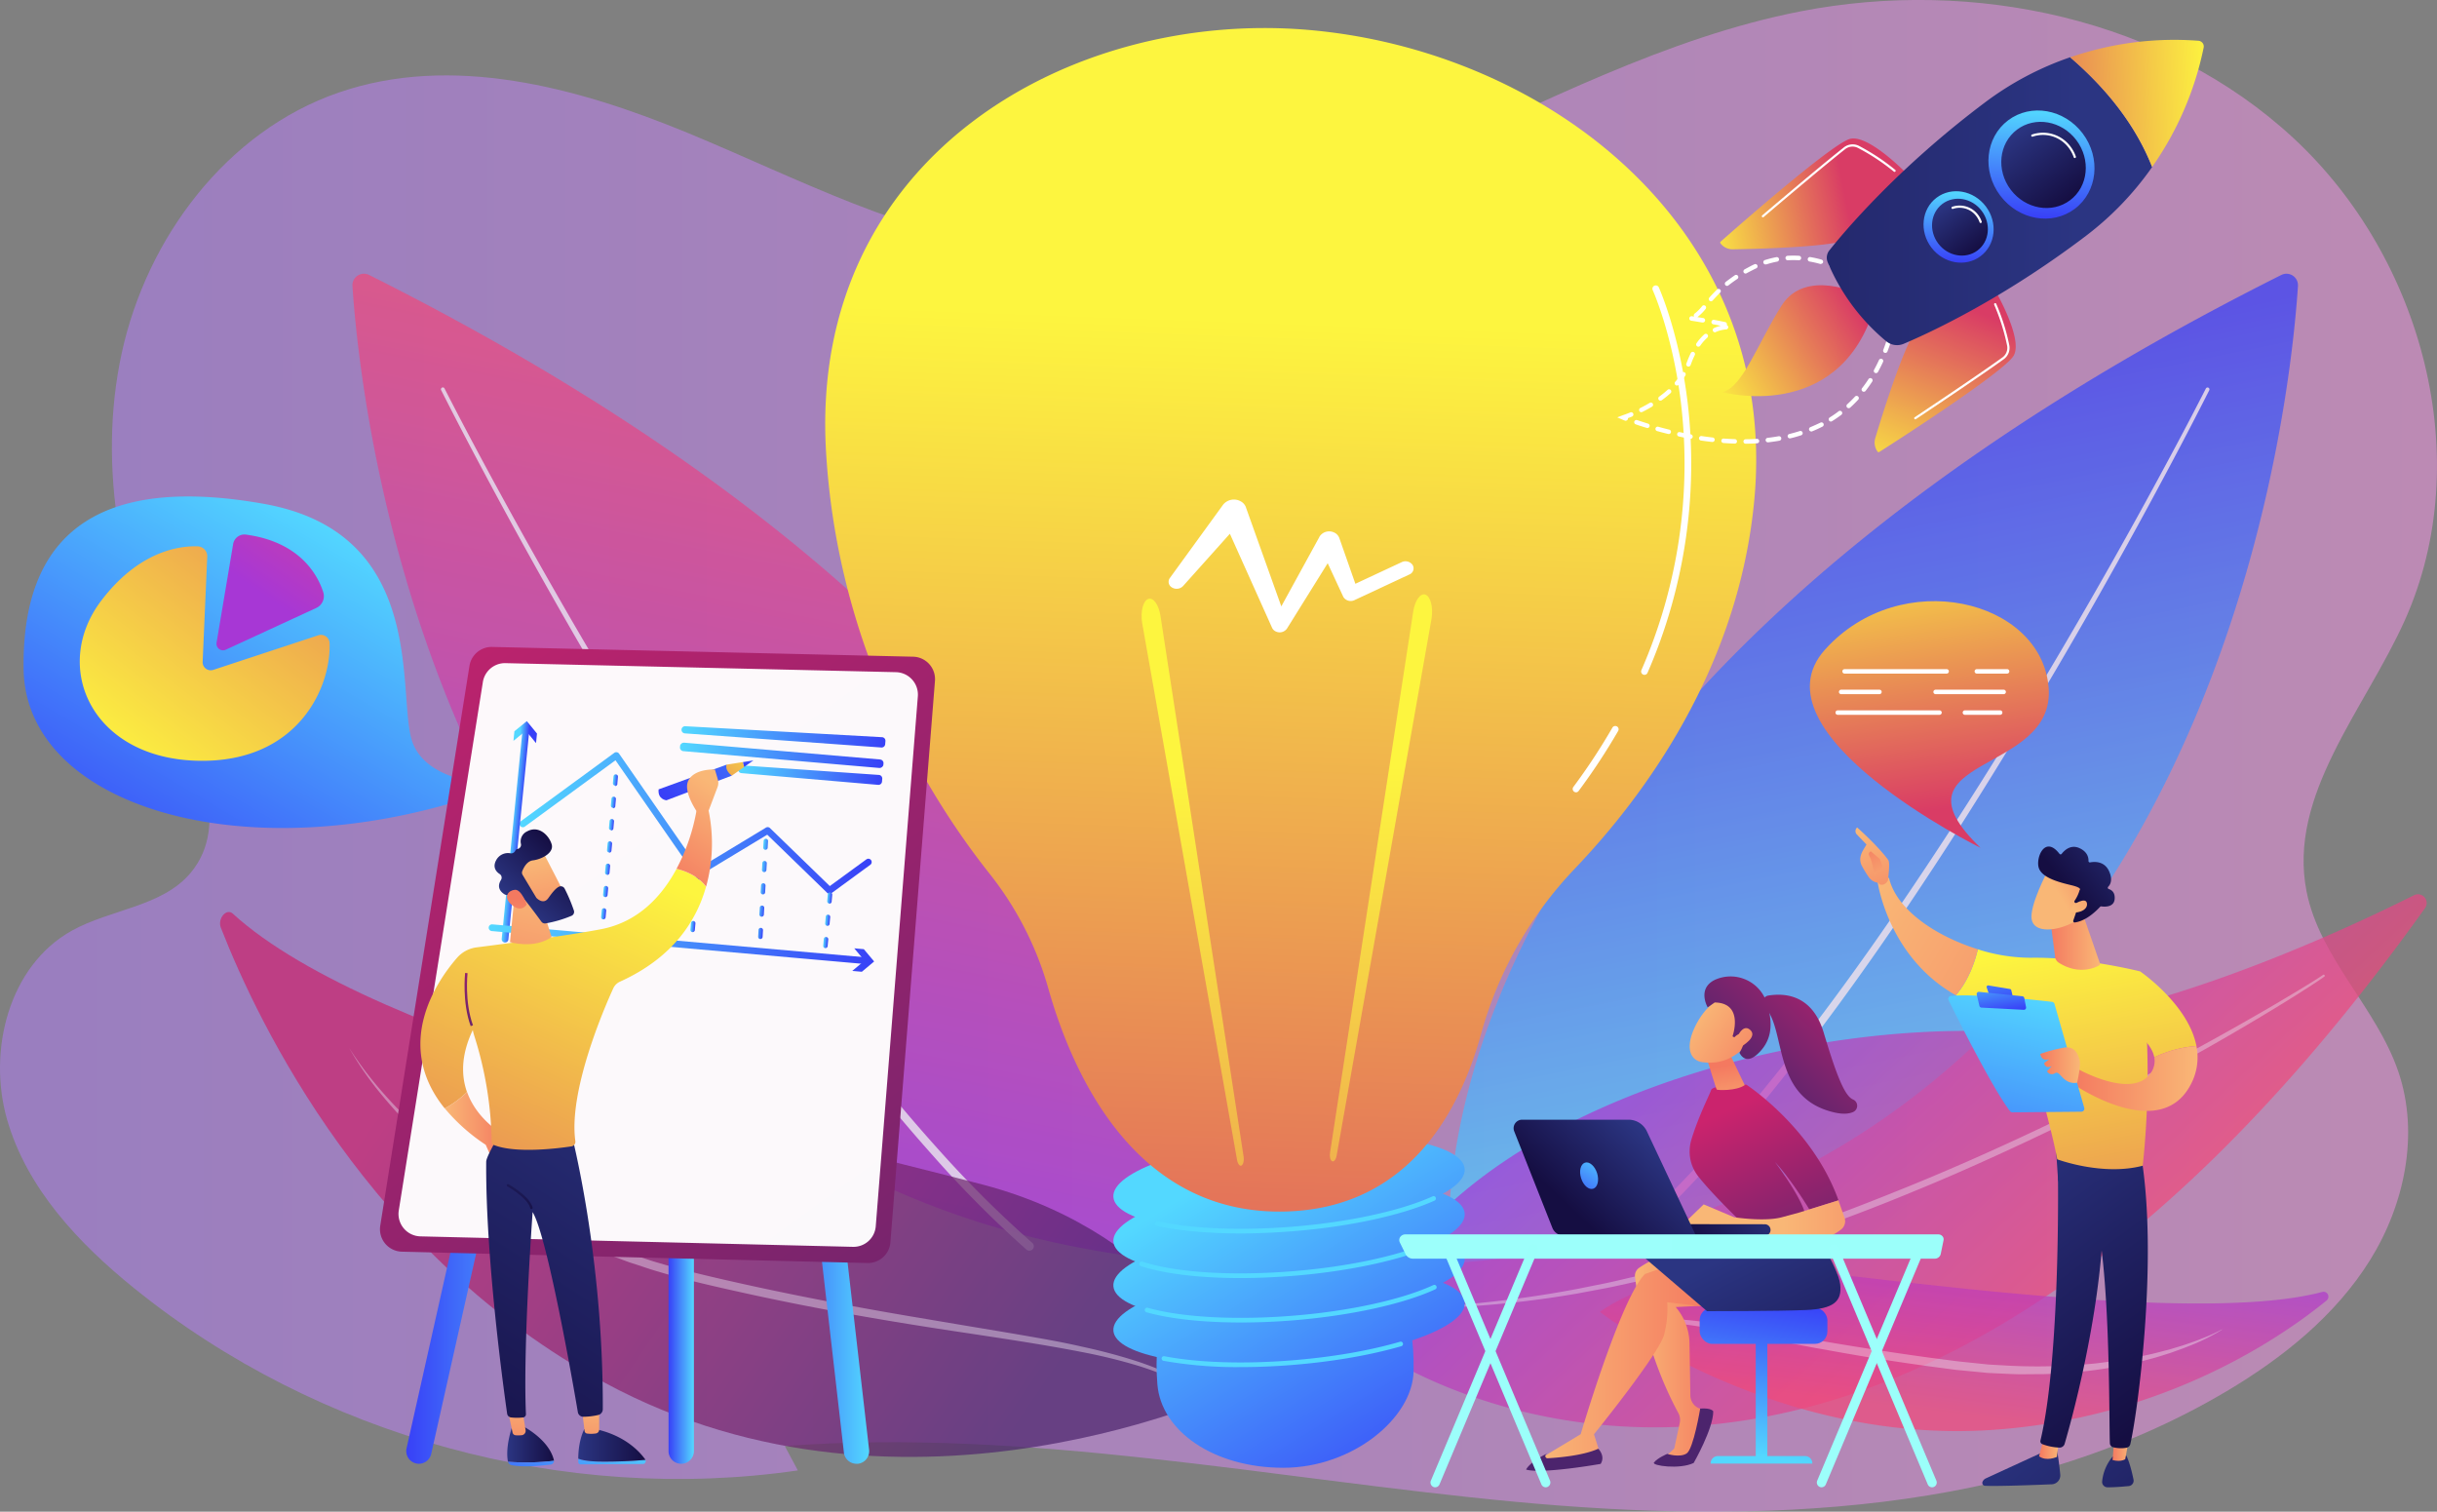 <svg id="Illustration" xmlns="http://www.w3.org/2000/svg" xmlns:xlink="http://www.w3.org/1999/xlink" viewBox="0 0 1092.66 677.75"><rect x="0" y="0" width="1092.66" height="677.75" fill="#808080" stroke="none"/><defs><style>.cls-1{opacity:0.5;fill:url(#linear-gradient);}.cls-2{opacity:0.72;}.cls-3{fill:url(#linear-gradient-2);}.cls-24,.cls-4,.cls-7,.cls-85,.cls-9{fill:#fff;}.cls-4{opacity:0.86;}.cls-5{opacity:0.71;}.cls-6{fill:url(#linear-gradient-3);}.cls-7{opacity:0.43;}.cls-8{fill:url(#linear-gradient-4);}.cls-9{opacity:0.45;}.cls-10{fill:url(#linear-gradient-5);}.cls-11{fill:url(#linear-gradient-6);}.cls-12{fill:url(#linear-gradient-7);}.cls-13{fill:url(#linear-gradient-8);}.cls-14{fill:url(#linear-gradient-9);}.cls-15{fill:url(#linear-gradient-10);}.cls-16{fill:url(#linear-gradient-11);}.cls-17{fill:url(#linear-gradient-12);}.cls-18{fill:url(#linear-gradient-13);}.cls-19{fill:url(#linear-gradient-14);}.cls-20{fill:url(#linear-gradient-15);}.cls-21{fill:url(#linear-gradient-16);}.cls-22{fill:url(#linear-gradient-17);}.cls-23{fill:url(#linear-gradient-18);}.cls-25{fill:url(#linear-gradient-19);}.cls-26{fill:url(#linear-gradient-20);}.cls-27{fill:url(#linear-gradient-21);}.cls-28{fill:url(#linear-gradient-22);}.cls-29{fill:url(#linear-gradient-23);}.cls-30{fill:url(#linear-gradient-24);}.cls-31{fill:url(#linear-gradient-25);}.cls-32{fill:url(#linear-gradient-26);}.cls-33{fill:url(#linear-gradient-27);}.cls-34{fill:url(#linear-gradient-28);}.cls-35{fill:url(#linear-gradient-29);}.cls-36{fill:url(#linear-gradient-30);}.cls-37{fill:url(#linear-gradient-31);}.cls-38{fill:url(#linear-gradient-32);}.cls-39{fill:url(#linear-gradient-33);}.cls-40{fill:url(#linear-gradient-34);}.cls-41{fill:url(#linear-gradient-35);}.cls-42{fill:url(#linear-gradient-36);}.cls-43{fill:url(#linear-gradient-37);}.cls-44{fill:url(#linear-gradient-38);}.cls-45{fill:url(#linear-gradient-39);}.cls-46{fill:url(#linear-gradient-40);}.cls-47{fill:url(#linear-gradient-41);}.cls-48{fill:url(#linear-gradient-42);}.cls-49{fill:url(#linear-gradient-43);}.cls-50{fill:url(#linear-gradient-44);}.cls-51{fill:url(#linear-gradient-45);}.cls-52{fill:url(#linear-gradient-46);}.cls-53{fill:url(#linear-gradient-47);}.cls-54{fill:url(#linear-gradient-48);}.cls-55{fill:url(#linear-gradient-49);}.cls-56{fill:url(#linear-gradient-50);}.cls-57{fill:url(#linear-gradient-51);}.cls-58{fill:url(#linear-gradient-52);}.cls-59{fill:url(#linear-gradient-53);}.cls-60{fill:url(#linear-gradient-54);}.cls-61{fill:url(#linear-gradient-55);}.cls-62{fill:url(#linear-gradient-56);}.cls-63{fill:url(#linear-gradient-57);}.cls-64{fill:url(#linear-gradient-58);}.cls-65{fill:url(#linear-gradient-59);}.cls-66{fill:url(#linear-gradient-60);}.cls-67{fill:url(#linear-gradient-61);}.cls-68{fill:url(#linear-gradient-62);}.cls-69{fill:url(#linear-gradient-63);}.cls-70{fill:url(#linear-gradient-64);}.cls-71{fill:url(#linear-gradient-65);}.cls-72{fill:url(#linear-gradient-66);}.cls-73{fill:url(#linear-gradient-67);}.cls-74{fill:url(#linear-gradient-68);}.cls-75{fill:url(#linear-gradient-69);}.cls-76{fill:url(#linear-gradient-70);}.cls-77{fill:url(#linear-gradient-71);}.cls-78{fill:url(#linear-gradient-72);}.cls-79{fill:url(#linear-gradient-73);}.cls-80{fill:url(#linear-gradient-74);}.cls-81{fill:url(#linear-gradient-75);}.cls-82{fill:url(#linear-gradient-76);}.cls-83{fill:url(#linear-gradient-77);}.cls-84{fill:url(#linear-gradient-78);}.cls-85{opacity:0.97;}.cls-86{fill:url(#linear-gradient-79);}.cls-87{fill:url(#linear-gradient-80);}.cls-88{fill:url(#linear-gradient-81);}.cls-89{fill:url(#linear-gradient-82);}.cls-90{fill:url(#linear-gradient-83);}.cls-91{fill:url(#linear-gradient-84);}.cls-92{fill:url(#linear-gradient-85);}.cls-93{fill:url(#linear-gradient-86);}.cls-94{fill:url(#linear-gradient-87);}.cls-95{fill:url(#linear-gradient-88);}.cls-96{fill:url(#linear-gradient-89);}.cls-97{fill:url(#linear-gradient-90);}.cls-98{fill:url(#linear-gradient-91);}.cls-99{fill:url(#linear-gradient-92);}.cls-100{fill:url(#linear-gradient-93);}.cls-101{fill:url(#linear-gradient-94);}.cls-102{fill:url(#linear-gradient-95);}.cls-103{fill:url(#linear-gradient-96);}.cls-104{fill:url(#linear-gradient-97);}.cls-105{fill:url(#linear-gradient-98);}.cls-106{fill:url(#linear-gradient-99);}.cls-107{fill:url(#linear-gradient-100);}.cls-108{fill:url(#linear-gradient-101);}.cls-109{fill:url(#linear-gradient-102);}.cls-110{fill:url(#linear-gradient-103);}.cls-111{fill:url(#linear-gradient-104);}.cls-112{fill:url(#linear-gradient-105);}.cls-113{fill:url(#linear-gradient-106);}.cls-114{fill:url(#linear-gradient-107);}.cls-115{fill:url(#linear-gradient-108);}.cls-116{fill:url(#linear-gradient-109);}.cls-117{fill:url(#linear-gradient-110);}</style><linearGradient id="linear-gradient" x1="47.2" y1="415.87" x2="1139.85" y2="415.87" gradientUnits="userSpaceOnUse"><stop offset="0" stop-color="#b37cff"/><stop offset="1" stop-color="#f895e7"/></linearGradient><linearGradient id="linear-gradient-2" x1="2287.06" y1="-5035.17" x2="2650.09" y2="-5035.17" gradientTransform="matrix(-0.2, -0.98, -0.98, 0.2, -3545.69, 3857.4)" gradientUnits="userSpaceOnUse"><stop offset="0" stop-color="#53d8ff"/><stop offset="1" stop-color="#3840f7"/></linearGradient><linearGradient id="linear-gradient-3" x1="10549.18" y1="-1908.4" x2="10767.78" y2="-1908.4" gradientTransform="translate(-7762.45 -5921.67) rotate(47.05)" gradientUnits="userSpaceOnUse"><stop offset="0" stop-color="#a737d5"/><stop offset="1" stop-color="#ef497a"/></linearGradient><linearGradient id="linear-gradient-4" x1="7971.69" y1="-4603.77" x2="8054.72" y2="-4603.77" gradientTransform="matrix(-0.12, 0.99, -0.99, -0.12, -2703.33, -7819.9)" xlink:href="#linear-gradient-3"/><linearGradient id="linear-gradient-5" x1="2744.39" y1="-2816.73" x2="3107.41" y2="-2816.73" gradientTransform="translate(2563.36 3857.4) rotate(-78.35)" xlink:href="#linear-gradient-3"/><linearGradient id="linear-gradient-6" x1="242.92" y1="537.84" x2="504.1" y2="715.66" gradientUnits="userSpaceOnUse"><stop offset="0" stop-color="#cb236d"/><stop offset="1" stop-color="#4c246d"/></linearGradient><linearGradient id="linear-gradient-7" x1="573.9" y1="606.09" x2="671.16" y2="764.33" gradientTransform="matrix(1, 0, 0, 1, 0, 0)" xlink:href="#linear-gradient-2"/><linearGradient id="linear-gradient-8" x1="588.1" y1="607.05" x2="678.63" y2="754.34" gradientTransform="translate(55.65 -48.08) rotate(4.61)" xlink:href="#linear-gradient-2"/><linearGradient id="linear-gradient-9" x1="597.02" y1="601.57" x2="687.55" y2="748.86" gradientTransform="translate(54.05 -48.15) rotate(4.61)" xlink:href="#linear-gradient-2"/><linearGradient id="linear-gradient-10" x1="605.94" y1="596.09" x2="696.46" y2="743.38" gradientTransform="translate(52.44 -48.21) rotate(4.61)" xlink:href="#linear-gradient-2"/><linearGradient id="linear-gradient-11" x1="614.85" y1="590.61" x2="705.38" y2="737.9" gradientTransform="translate(50.83 -48.28) rotate(4.61)" xlink:href="#linear-gradient-2"/><linearGradient id="linear-gradient-12" x1="617.44" y1="699.91" x2="549.2" y2="948.52" gradientTransform="matrix(1, 0, 0, 1, 0, 0)" xlink:href="#linear-gradient-2"/><linearGradient id="linear-gradient-13" x1="614.92" y1="699.22" x2="546.67" y2="947.82" gradientTransform="matrix(1, 0, 0, 1, 0, 0)" xlink:href="#linear-gradient-2"/><linearGradient id="linear-gradient-14" x1="608.57" y1="697.48" x2="540.33" y2="946.08" gradientTransform="matrix(1, 0, 0, 1, 0, 0)" xlink:href="#linear-gradient-2"/><linearGradient id="linear-gradient-15" x1="606.87" y1="697.01" x2="538.63" y2="945.62" gradientTransform="matrix(1, 0, 0, 1, 0, 0)" xlink:href="#linear-gradient-2"/><linearGradient id="linear-gradient-16" x1="627.88" y1="221.04" x2="606.99" y2="789.28" gradientUnits="userSpaceOnUse"><stop offset="0" stop-color="#fdf53f"/><stop offset="1" stop-color="#d93c65"/></linearGradient><linearGradient id="linear-gradient-17" x1="664.73" y1="420.7" x2="680.05" y2="907.46" xlink:href="#linear-gradient-16"/><linearGradient id="linear-gradient-18" x1="580.34" y1="423.36" x2="595.66" y2="910.12" xlink:href="#linear-gradient-16"/><linearGradient id="linear-gradient-19" x1="204.27" y1="316.12" x2="104" y2="486.9" gradientTransform="matrix(1, 0, 0, 1, 0, 0)" xlink:href="#linear-gradient-2"/><linearGradient id="linear-gradient-20" x1="99.41" y1="422.49" x2="257.14" y2="217.75" xlink:href="#linear-gradient-16"/><linearGradient id="linear-gradient-21" x1="164.84" y1="343.54" x2="219" y2="264.89" gradientTransform="matrix(1, 0, 0, 1, 0, 0)" xlink:href="#linear-gradient-3"/><linearGradient id="linear-gradient-22" x1="5575.11" y1="729.53" x2="5586.35" y2="658.82" gradientTransform="translate(-4789.36 -77)" xlink:href="#linear-gradient-2"/><linearGradient id="linear-gradient-23" x1="5579.61" y1="730.23" x2="5590.88" y2="659.38" gradientTransform="translate(-4789.36 -77)" xlink:href="#linear-gradient-2"/><linearGradient id="linear-gradient-24" x1="5570.94" y1="728.87" x2="5582.18" y2="658.16" gradientTransform="translate(-4789.36 -77)" xlink:href="#linear-gradient-2"/><linearGradient id="linear-gradient-25" x1="5522.41" y1="684.51" x2="5559.4" y2="684.51" gradientTransform="translate(-4742.17)" gradientUnits="userSpaceOnUse"><stop offset="0" stop-color="#f9b776"/><stop offset="1" stop-color="#f47960"/></linearGradient><linearGradient id="linear-gradient-26" x1="5479.49" y1="155.08" x2="5484.81" y2="201.69" gradientTransform="translate(-4742.17)" xlink:href="#linear-gradient-6"/><linearGradient id="linear-gradient-27" x1="5478.99" y1="687.04" x2="5557.03" y2="687.04" xlink:href="#linear-gradient-25"/><linearGradient id="linear-gradient-28" x1="824.88" y1="638.32" x2="870.16" y2="726.87" gradientUnits="userSpaceOnUse"><stop offset="0" stop-color="#2b3582"/><stop offset="1" stop-color="#150e42"/></linearGradient><linearGradient id="linear-gradient-29" x1="5425.36" y1="161.27" x2="5430.68" y2="207.87" gradientTransform="translate(-4742.17)" xlink:href="#linear-gradient-6"/><linearGradient id="linear-gradient-30" x1="5565.65" y1="573.94" x2="5607.11" y2="664.19" gradientTransform="translate(-4742.17)" xlink:href="#linear-gradient-6"/><linearGradient id="linear-gradient-31" x1="5566.64" y1="579.93" x2="5562.74" y2="554.89" xlink:href="#linear-gradient-25"/><linearGradient id="linear-gradient-32" x1="5549.77" y1="532.73" x2="5584.25" y2="556.15" xlink:href="#linear-gradient-25"/><linearGradient id="linear-gradient-33" x1="5609.95" y1="488.74" x2="5552.12" y2="548.9" gradientTransform="translate(-4742.17)" xlink:href="#linear-gradient-6"/><linearGradient id="linear-gradient-34" x1="5551.84" y1="529.69" x2="5586.32" y2="553.11" xlink:href="#linear-gradient-25"/><linearGradient id="linear-gradient-35" x1="5589.05" y1="623.3" x2="5662.36" y2="623.3" xlink:href="#linear-gradient-25"/><linearGradient id="linear-gradient-36" x1="5635.65" y1="513.44" x2="5577.82" y2="573.61" gradientTransform="translate(-4742.17)" xlink:href="#linear-gradient-6"/><linearGradient id="linear-gradient-37" x1="5518.35" y1="1008.34" x2="5472.21" y2="1020.99" gradientTransform="translate(-4713.27 -118.78) rotate(-2.83)" xlink:href="#linear-gradient-28"/><linearGradient id="linear-gradient-38" x1="5527.99" y1="585.94" x2="5495.25" y2="620.55" gradientTransform="translate(-4742.17)" xlink:href="#linear-gradient-28"/><linearGradient id="linear-gradient-39" x1="5508.19" y1="594.56" x2="5493.34" y2="616.93" gradientTransform="translate(-4742.17)" xlink:href="#linear-gradient-2"/><linearGradient id="linear-gradient-40" x1="5416.73" y1="635.85" x2="5660.82" y2="635.85" gradientTransform="translate(-4742.17)" gradientUnits="userSpaceOnUse"><stop offset="0" stop-color="#9cfffb"/><stop offset="1" stop-color="#9bfffa"/></linearGradient><linearGradient id="linear-gradient-41" x1="5430.75" y1="689.35" x2="5478.94" y2="689.35" xlink:href="#linear-gradient-40"/><linearGradient id="linear-gradient-42" x1="5436.32" y1="689.35" x2="5484.5" y2="689.35" xlink:href="#linear-gradient-40"/><linearGradient id="linear-gradient-43" x1="5603.98" y1="689.35" x2="5652.16" y2="689.35" xlink:href="#linear-gradient-40"/><linearGradient id="linear-gradient-44" x1="5609.54" y1="689.35" x2="5657.72" y2="689.35" xlink:href="#linear-gradient-40"/><linearGradient id="linear-gradient-45" x1="8306.03" y1="307.47" x2="8286.84" y2="439.47" gradientTransform="matrix(-1, 0, 0, 1, 9206.87, 0)" xlink:href="#linear-gradient-16"/><linearGradient id="linear-gradient-46" x1="1527.2" y1="718.56" x2="1428.04" y2="826.42" gradientTransform="matrix(-1, 0, 0, 1, 2465.28, 0)" xlink:href="#linear-gradient-28"/><linearGradient id="linear-gradient-47" x1="1495.02" y1="726.57" x2="1503.83" y2="726.57" gradientTransform="matrix(-1, 0, 0, 1, 2465.28, 0)" xlink:href="#linear-gradient-25"/><linearGradient id="linear-gradient-48" x1="1535.01" y1="596.59" x2="1450.64" y2="710.95" gradientTransform="matrix(-1, 0, 0, 1, 2465.28, 0)" xlink:href="#linear-gradient-28"/><linearGradient id="linear-gradient-49" x1="1504.96" y1="698.11" x2="1405.8" y2="805.97" gradientTransform="matrix(-1, 0, 0, 1, 2465.28, 0)" xlink:href="#linear-gradient-28"/><linearGradient id="linear-gradient-50" x1="1463.27" y1="726.12" x2="1470.88" y2="726.12" gradientTransform="matrix(-1, 0, 0, 1, 2465.28, 0)" xlink:href="#linear-gradient-25"/><linearGradient id="linear-gradient-51" x1="1519.97" y1="585.49" x2="1435.6" y2="699.85" gradientTransform="matrix(-1, 0, 0, 1, 2465.28, 0)" xlink:href="#linear-gradient-28"/><linearGradient id="linear-gradient-52" x1="962.56" y1="502.43" x2="1005.91" y2="736.41" xlink:href="#linear-gradient-16"/><linearGradient id="linear-gradient-53" x1="883.83" y1="481.47" x2="1018.23" y2="563.64" gradientTransform="matrix(1, 0, 0, 1, 0, 0)" xlink:href="#linear-gradient-25"/><linearGradient id="linear-gradient-54" x1="882.68" y1="449.01" x2="898.22" y2="493.41" gradientTransform="matrix(1, 0, 0, 1, 0, 0)" xlink:href="#linear-gradient-25"/><linearGradient id="linear-gradient-55" x1="894.62" y1="477.38" x2="882.91" y2="453.77" gradientTransform="matrix(1, 0, 0, 1, 0, 0)" xlink:href="#linear-gradient-25"/><linearGradient id="linear-gradient-56" x1="1006.32" y1="494.33" x2="1049.67" y2="728.31" xlink:href="#linear-gradient-16"/><linearGradient id="linear-gradient-57" x1="1432.8" y1="560.53" x2="1489.74" y2="560.53" gradientTransform="matrix(-1, 0, 0, 1, 2465.28, 0)" xlink:href="#linear-gradient-25"/><linearGradient id="linear-gradient-58" x1="1506.97" y1="520.04" x2="1538.28" y2="650.51" gradientTransform="matrix(-1, 0, 0, 1, 2465.28, 0)" xlink:href="#linear-gradient-2"/><linearGradient id="linear-gradient-59" x1="1526.57" y1="499.48" x2="1519.91" y2="528.76" gradientTransform="matrix(-1, 0, 0, 1, 2465.28, 0)" xlink:href="#linear-gradient-2"/><linearGradient id="linear-gradient-60" x1="1523.08" y1="511.76" x2="1519.9" y2="530.9" gradientTransform="matrix(-1, 0, 0, 1, 2465.28, 0)" xlink:href="#linear-gradient-2"/><linearGradient id="linear-gradient-61" x1="1485.51" y1="554.56" x2="1503.26" y2="554.56" gradientTransform="matrix(-1, 0, 0, 1, 2465.28, 0)" xlink:href="#linear-gradient-25"/><linearGradient id="linear-gradient-62" x1="1476.52" y1="499.65" x2="1499.04" y2="499.65" gradientTransform="matrix(-1, 0, 0, 1, 2465.28, 0)" xlink:href="#linear-gradient-25"/><linearGradient id="linear-gradient-63" x1="-4847.86" y1="-984.47" x2="-4856.27" y2="-1012.22" gradientTransform="matrix(-0.75, -0.67, -0.67, 0.75, -3311.17, -2008.45)" xlink:href="#linear-gradient-25"/><linearGradient id="linear-gradient-64" x1="-4855.45" y1="-1032.82" x2="-4848.41" y2="-992.68" gradientTransform="matrix(-0.75, -0.67, -0.67, 0.75, -3311.17, -2008.45)" xlink:href="#linear-gradient-28"/><linearGradient id="linear-gradient-65" x1="-4856.46" y1="-984.6" x2="-4864.03" y2="-1009.56" gradientTransform="matrix(-0.75, -0.67, -0.67, 0.75, -3311.17, -2008.45)" xlink:href="#linear-gradient-25"/><linearGradient id="linear-gradient-66" x1="4259.14" y1="-1855.77" x2="4266.93" y2="-1932.59" gradientTransform="translate(-3233.24 -2027.74) rotate(52.97)" xlink:href="#linear-gradient-16"/><linearGradient id="linear-gradient-67" x1="4192.71" y1="-1899.84" x2="4222.21" y2="-1959.97" gradientTransform="translate(-3233.24 -2027.74) rotate(52.97)" xlink:href="#linear-gradient-16"/><linearGradient id="linear-gradient-68" x1="4346.85" y1="-1897.03" x2="4300.92" y2="-1974.69" gradientTransform="translate(-3233.24 -2027.74) rotate(52.97)" xlink:href="#linear-gradient-16"/><linearGradient id="linear-gradient-69" x1="2460.11" y1="-3448.9" x2="2494.45" y2="-3102.99" gradientTransform="translate(-2199.73 -2633.24) rotate(95.88)" xlink:href="#linear-gradient-28"/><linearGradient id="linear-gradient-70" x1="4289.03" y1="-2114.91" x2="4226.68" y2="-2024.73" gradientTransform="translate(-3233.24 -2027.74) rotate(52.97)" xlink:href="#linear-gradient-16"/><linearGradient id="linear-gradient-71" x1="2590.17" y1="-3337.32" x2="2638.52" y2="-3337.32" gradientTransform="translate(42.71 -3987.47) rotate(129.39)" xlink:href="#linear-gradient-2"/><linearGradient id="linear-gradient-72" x1="4246.86" y1="-2037.91" x2="4286.45" y2="-2037.91" gradientTransform="matrix(0, 1, -1, 0, -1074.61, -4115.82)" xlink:href="#linear-gradient-28"/><linearGradient id="linear-gradient-73" x1="2627.9" y1="-3301.37" x2="2659.84" y2="-3301.37" gradientTransform="translate(-2264.12 -2598.76) rotate(92.36)" xlink:href="#linear-gradient-2"/><linearGradient id="linear-gradient-74" x1="4253.34" y1="-1991.17" x2="4279.49" y2="-1991.17" gradientTransform="translate(-3233.24 -2027.74) rotate(52.97)" xlink:href="#linear-gradient-28"/><linearGradient id="linear-gradient-75" x1="-6152.81" y1="572.3" x2="-6105.75" y2="572.3" gradientTransform="matrix(-1, 0, 0, 1, -5715.91, 0)" xlink:href="#linear-gradient-2"/><linearGradient id="linear-gradient-76" x1="-6026.26" y1="572.3" x2="-5945.26" y2="572.3" gradientTransform="matrix(-1, 0, 0, 1, -5715.91, 0)" xlink:href="#linear-gradient-2"/><linearGradient id="linear-gradient-77" x1="-6074.22" y1="650.95" x2="-6062.85" y2="650.95" gradientTransform="matrix(-1, 0, 0, 1, -5715.91, 0)" xlink:href="#linear-gradient-2"/><linearGradient id="linear-gradient-78" x1="-5917.24" y1="311.47" x2="-6285.35" y2="817.44" gradientTransform="matrix(-1, 0, 0, 1, -5715.91, 0)" xlink:href="#linear-gradient-6"/><linearGradient id="linear-gradient-79" x1="270.32" y1="63.74" x2="361.87" y2="63.74" gradientTransform="matrix(1, 0.09, -0.09, 1, 89.01, 316.12)" xlink:href="#linear-gradient-2"/><linearGradient id="linear-gradient-80" x1="270.32" y1="72.77" x2="361.87" y2="72.77" gradientTransform="matrix(0, 1, -1, 0, 470.49, 99.57)" xlink:href="#linear-gradient-2"/><linearGradient id="linear-gradient-81" x1="297.13" y1="80.03" x2="361.87" y2="80.03" gradientTransform="matrix(1, 0.09, -0.09, 1, 89.01, 316.12)" xlink:href="#linear-gradient-2"/><linearGradient id="linear-gradient-82" x1="194.17" y1="91.94" x2="352.97" y2="91.94" gradientTransform="translate(95.56 329.36) rotate(5.04)" xlink:href="#linear-gradient-2"/><linearGradient id="linear-gradient-83" x1="234.26" y1="111.75" x2="236.27" y2="111.75" gradientTransform="translate(95.56 329.36) rotate(5.04)" xlink:href="#linear-gradient-2"/><linearGradient id="linear-gradient-84" x1="274.64" y1="129.36" x2="276.64" y2="129.36" gradientTransform="translate(95.56 329.36) rotate(5.04)" xlink:href="#linear-gradient-2"/><linearGradient id="linear-gradient-85" x1="303.83" y1="119.75" x2="307.17" y2="119.75" gradientTransform="translate(95.56 329.36) rotate(5.04)" xlink:href="#linear-gradient-2"/><linearGradient id="linear-gradient-86" x1="334.58" y1="131.28" x2="336.58" y2="131.28" gradientTransform="translate(95.56 329.36) rotate(5.04)" xlink:href="#linear-gradient-2"/><linearGradient id="linear-gradient-87" x1="276.31" y1="450.7" x2="280.43" y2="451.07" gradientTransform="matrix(1, 0, 0, 1, 0, 0)" xlink:href="#linear-gradient-2"/><linearGradient id="linear-gradient-88" x1="233.16" y1="327.79" x2="237.29" y2="328.15" gradientTransform="matrix(1, 0, 0, 1, 0, 0)" xlink:href="#linear-gradient-2"/><linearGradient id="linear-gradient-89" x1="266.33" y1="492.81" x2="440.62" y2="508.19" gradientTransform="matrix(1, 0, 0, 1, 0, 0)" xlink:href="#linear-gradient-2"/><linearGradient id="linear-gradient-90" x1="219.13" y1="415.81" x2="393.43" y2="431.19" gradientTransform="matrix(1, 0, 0, 1, 0, 0)" xlink:href="#linear-gradient-2"/><linearGradient id="linear-gradient-91" x1="6383.52" y1="724.48" x2="6404.44" y2="724.48" gradientTransform="translate(-6108.89)" xlink:href="#linear-gradient-28"/><linearGradient id="linear-gradient-92" x1="6435.89" y1="699.8" x2="6359.79" y2="759.55" gradientTransform="translate(-6108.89)" xlink:href="#linear-gradient-2"/><linearGradient id="linear-gradient-93" x1="6539.2" y1="353.88" x2="6458.56" y2="437.42" gradientTransform="translate(-6108.89)" xlink:href="#linear-gradient-2"/><linearGradient id="linear-gradient-94" x1="6498.44" y1="405.91" x2="6458.49" y2="451.67" gradientTransform="translate(-6108.89)" xlink:href="#linear-gradient-16"/><linearGradient id="linear-gradient-95" x1="6510.68" y1="393.57" x2="6489.61" y2="420.82" gradientTransform="translate(-6108.89)" xlink:href="#linear-gradient-2"/><linearGradient id="linear-gradient-96" x1="6355.47" y1="580.96" x2="6383.37" y2="580.96" gradientTransform="translate(-6108.89)" xlink:href="#linear-gradient-25"/><linearGradient id="linear-gradient-97" x1="6389.34" y1="700.67" x2="6385.34" y2="735.54" gradientTransform="translate(-6108.89)" xlink:href="#linear-gradient-25"/><linearGradient id="linear-gradient-98" x1="6449.4" y1="717.02" x2="6373.31" y2="776.77" gradientTransform="translate(-6108.89)" xlink:href="#linear-gradient-2"/><linearGradient id="linear-gradient-99" x1="6415.37" y1="725.04" x2="6445.48" y2="725.04" gradientTransform="translate(-6108.89)" xlink:href="#linear-gradient-28"/><linearGradient id="linear-gradient-100" x1="6421.88" y1="704.39" x2="6417.89" y2="739.27" gradientTransform="translate(-6108.89)" xlink:href="#linear-gradient-25"/><linearGradient id="linear-gradient-101" x1="6469.36" y1="544.94" x2="6341.57" y2="743.24" gradientTransform="translate(-6108.89)" xlink:href="#linear-gradient-28"/><linearGradient id="linear-gradient-102" x1="6429.2" y1="460.49" x2="6310.22" y2="721.58" gradientTransform="translate(-6108.89)" xlink:href="#linear-gradient-16"/><linearGradient id="linear-gradient-103" x1="6485.89" y1="435.84" x2="6458.08" y2="475.09" gradientTransform="translate(-6108.89)" xlink:href="#linear-gradient-25"/><linearGradient id="linear-gradient-104" x1="6474.12" y1="427.49" x2="6446.3" y2="466.74" gradientTransform="translate(-6108.89)" xlink:href="#linear-gradient-25"/><linearGradient id="linear-gradient-105" x1="6398.16" y1="475.06" x2="6382.91" y2="540.99" gradientTransform="translate(-6108.89)" xlink:href="#linear-gradient-25"/><linearGradient id="linear-gradient-106" x1="2627.37" y1="3542.47" x2="2600.31" y2="3578.28" gradientTransform="translate(-4093.33 -52.72) rotate(-46.73)" xlink:href="#linear-gradient-25"/><linearGradient id="linear-gradient-107" x1="2606.7" y1="3551.07" x2="2639.03" y2="3551.07" gradientTransform="translate(-4093.33 -52.72) rotate(-46.73)" xlink:href="#linear-gradient-28"/><linearGradient id="linear-gradient-108" x1="2587.73" y1="3570.83" x2="2609.44" y2="3548.55" gradientTransform="translate(-4093.33 -52.72) rotate(-46.73)" xlink:href="#linear-gradient-25"/><linearGradient id="linear-gradient-109" x1="6385.32" y1="490.17" x2="6353.74" y2="548.19" gradientTransform="translate(-6108.89)" xlink:href="#linear-gradient-6"/><linearGradient id="linear-gradient-110" x1="6397.69" y1="598.18" x2="6386.97" y2="617.25" gradientTransform="translate(-6108.89)" xlink:href="#linear-gradient-28"/></defs><title>19197004 [Converted]</title><path class="cls-1" d="M1081.38,476.69c-8.54-43.21,26-81.43,44.06-121.61,32.3-72,8-162.44-49.88-216.11s-143.48-72-221-56.89C734.45,105.45,628.8,201.3,507.05,188.73c-53.4-5.52-102-31.73-151.66-52.21S249.71,101,199,118.51c-50.07,17.26-86,65.05-97.23,116.82s0,106.51,22.5,154.43c11.86,25.22,26.32,56.87,8.57,78.36-12.8,15.49-36,16.38-53.53,26.18C51.19,510,41.53,548,50.36,578.88s32.11,55.61,57.13,75.8c82.29,66.45,192.76,96.74,297.44,81.57l-5.85-10.93c109.21-8.15,218,14.68,327.06,24.95s225,6.39,319.22-49.43c25.3-15,49-34,64.51-58.93s22.13-56.57,12.67-84.41C1112.76,528.73,1087.28,506.5,1081.38,476.69Z" transform="translate(-47.2 -77)"/><g class="cls-2"><path class="cls-3" d="M1077.52,205.23c-4,60.89-42,414.24-380,438.15,0,0-34.87-239.06,372.57-443.12A5.16,5.16,0,0,1,1077.52,205.23Z" transform="translate(-47.2 -77)"/><path class="cls-4" d="M1037.77,251.91c-8.79,17.41-17.93,34.62-27.21,51.76s-18.79,34.16-28.48,51.08q-29.07,50.73-60.68,100c-21.18,32.74-43.33,64.89-67.21,95.78q-17.82,23.22-37.35,45.1a492,492,0,0,1-41.41,41.55,2,2,0,1,1-2.64-3h0a489.87,489.87,0,0,0,41.27-41q19.51-21.63,37.41-44.72c24-30.67,46.21-62.65,67.52-95.23s41.57-65.88,61.1-99.58q14.65-25.28,28.71-50.89c9.36-17.07,18.58-34.24,27.43-51.57h0a.85.85,0,0,1,1.14-.37A.85.85,0,0,1,1037.77,251.91Z" transform="translate(-47.2 -77)"/></g><g class="cls-5"><path class="cls-6" d="M1134.51,484.12a3.92,3.92,0,0,0-4.93-5.78c-35.18,17.63-128.89,61-199.64,60.84C814.75,539,677.76,593.73,658.28,678.67,658.28,678.67,876.61,845,1134.51,484.12Z" transform="translate(-47.2 -77)"/><path class="cls-7" d="M1089.35,514.83c-.95.73-1.83,1.29-2.74,1.91l-2.73,1.8-5.49,3.53c-3.67,2.33-7.38,4.61-11.09,6.88q-11.15,6.79-22.45,13.32c-15.07,8.7-30.36,17-45.78,25.08s-31,15.77-46.81,23.12-31.68,14.45-47.8,21a844.13,844.13,0,0,1-98.75,34c-2.09.6-4.2,1.13-6.32,1.65l-6.34,1.58-6.34,1.59c-2.12.5-4.25.94-6.37,1.42-4.26.91-8.5,1.92-12.77,2.75l-12.84,2.42a459.26,459.26,0,0,1-51.88,6,.51.51,0,0,1-.53-.48.5.5,0,0,1,.46-.52h0a496.43,496.43,0,0,0,51.57-7l12.76-2.56c4.25-.88,8.46-1.94,12.69-2.9,2.11-.5,4.23-1,6.34-1.49l6.29-1.65,6.3-1.65c2.1-.54,4.19-1.1,6.27-1.72,16.73-4.63,33.25-10,49.65-15.64s32.56-12,48.66-18.53c32.16-13.11,63.63-27.88,94.61-43.59q23.22-11.83,46-24.55,11.38-6.35,22.63-12.92c3.74-2.2,7.48-4.43,11.19-6.67l5.56-3.4,2.75-1.73c.9-.59,1.86-1.19,2.65-1.75l.09-.07a.5.5,0,0,1,.59.8Z" transform="translate(-47.2 -77)"/></g><g class="cls-5"><path class="cls-8" d="M764.54,665.18s32.4-24.86,90.36-18.61c53.77,5.79,181.62,23.51,233.47,9.66a2.2,2.2,0,0,1,2,3.82c-19.74,16.14-72.35,52.69-149.48,58C841.4,725,764.54,665.18,764.54,665.18Z" transform="translate(-47.2 -77)"/><path class="cls-9" d="M1043.45,673.18a91.43,91.43,0,0,1-15.19,7.46l-2,.79-2,.72-4,1.44c-2.71.82-5.39,1.75-8.13,2.47a192,192,0,0,1-33.4,6.05c-2.82.37-5.65.44-8.48.62s-5.66.4-8.49.35l-8.51.07c-1.42,0-2.83-.07-4.25-.12l-4.24-.2-4.25-.2-2.12-.1-2.12-.21-8.46-.81c-1.41-.15-2.83-.24-4.22-.43l-4.2-.55-8.38-1.11c-11.17-1.57-22.33-3.22-33.44-5.17-5.56-.93-11.1-2-16.65-2.94l-16.59-3.18c-11.06-2.13-22.1-4.26-33.18-6.06q-8.31-1.4-16.67-2.17c-2.79-.16-5.58-.42-8.37-.39s-5.58.1-8.38.24h0a.49.49,0,0,1-.52-.47.5.5,0,0,1,.43-.52,97.35,97.35,0,0,1,17-.62q8.49.47,16.9,1.56c11.21,1.44,22.3,3.43,33.41,5.3l16.64,2.82c5.55.93,11.09,1.89,16.64,2.77q16.65,2.7,33.35,5l8.36,1.09c2.79.38,5.57.75,8.35,1l8.34.87,2.09.22,2.09.12,4.19.23a249.82,249.82,0,0,0,33.51-.15c2.79-.23,5.58-.42,8.36-.7l8.33-1.07c2.76-.41,5.51-.92,8.27-1.38,1.39-.21,2.75-.54,4.12-.83l4.1-.89c2.73-.63,5.43-1.38,8.15-2.06l4-1.21,2-.61,2-.68c1.32-.47,2.66-.9,4-1.4l3.92-1.54a82.59,82.59,0,0,0,7.64-3.54.05.05,0,0,1,.08,0A.06.06,0,0,1,1043.45,673.18Z" transform="translate(-47.2 -77)"/></g><g class="cls-2"><path class="cls-10" d="M205.23,205.23c4,60.89,42,414.24,380,438.15,0,0,34.87-239.06-372.57-443.12A5.16,5.16,0,0,0,205.23,205.23Z" transform="translate(-47.2 -77)"/><path class="cls-4" d="M246.5,251.15c8.85,17.33,18.07,34.5,27.43,51.57s18.95,34,28.71,50.89q29.3,50.55,61.1,99.58c21.31,32.58,43.58,64.56,67.52,95.23q17.88,23.05,37.41,44.72a489.87,489.87,0,0,0,41.27,41h0a2,2,0,1,1-2.63,3h0a490.39,490.39,0,0,1-41.4-41.55q-19.53-21.84-37.36-45.1c-23.88-30.89-46-63-67.21-95.78s-41.3-66.17-60.68-100q-14.54-25.38-28.48-51.08c-9.28-17.14-18.42-34.35-27.21-51.76a.85.85,0,0,1,1.51-.77Z" transform="translate(-47.2 -77)"/></g><g class="cls-5"><path class="cls-11" d="M603.11,699.13s-29.09-68.39-115.18-91c-79.87-21-272.4-63.09-336.36-121.52-2.83-2.59-6.94,2.24-5.35,6.31C163.27,536.56,213.07,640.1,318.47,697,454.39,770.43,603.11,699.13,603.11,699.13Z" transform="translate(-47.2 -77)"/><path class="cls-9" d="M203.78,546.87c9.36,14.77,21.36,27.68,34.3,39.29a251,251,0,0,0,42.28,30.45c7.56,4.31,15.27,8.32,23.16,12,2,.9,4,1.75,6,2.62l3,1.3,3,1.21,6.05,2.42,6.13,2.22,3.06,1.11,3.1,1,6.2,2c2.08.63,4.17,1.22,6.26,1.83s4.16,1.24,6.28,1.74c8.4,2.18,16.91,4.18,25.44,6.07,17,3.82,34.16,7.23,51.33,10.44q12.88,2.37,25.81,4.56L481,671.48c8.62,1.44,17.25,2.86,25.88,4.36s17.25,3,25.81,5a252.23,252.23,0,0,1,25.42,6.85c4.16,1.42,8.28,3,12.29,4.8A99.88,99.88,0,0,1,582,698.78a.5.5,0,0,1,.15.69.49.49,0,0,1-.67.16h0a98.93,98.93,0,0,0-11.64-5.85q-6-2.49-12.25-4.43a249.47,249.47,0,0,0-25.37-6.19c-17.12-3.35-34.41-5.89-51.7-8.53-34.61-5.13-69.16-11.07-103.34-18.75-8.56-1.9-17.08-3.85-25.59-6.12-2.14-.52-4.24-1.19-6.35-1.8s-4.22-1.23-6.32-1.88L332.66,644l-3.13-1-3.09-1.14-6.19-2.29L314.13,637l-3.05-1.25-3-1.36c-2-.91-4-1.79-6-2.72-7.94-3.8-15.73-7.92-23.29-12.41a253.68,253.68,0,0,1-42-31.67,213.4,213.4,0,0,1-18-19.18,143.91,143.91,0,0,1-15-21.52.07.07,0,0,1,0-.09A.06.06,0,0,1,203.78,546.87Z" transform="translate(-47.2 -77)"/></g><path class="cls-12" d="M681,691.65c-.3,21-27.28,43.41-58.44,43.41s-54.73-16.43-56.43-37.38c-4-50,25.27-49.44,56.43-49.44S681.75,639.71,681,691.65Z" transform="translate(-47.2 -77)"/><ellipse class="cls-13" cx="625.15" cy="667.32" rx="79.01" ry="20.65" transform="translate(-98.8 -24.6) rotate(-4.61)"/><ellipse class="cls-14" cx="625.15" cy="647.34" rx="79.01" ry="20.65" transform="translate(-97.2 -24.67) rotate(-4.61)"/><ellipse class="cls-15" cx="625.15" cy="627.35" rx="79.01" ry="20.65" transform="translate(-95.59 -24.73) rotate(-4.61)"/><ellipse class="cls-16" cx="625.15" cy="607.37" rx="79.01" ry="20.65" transform="translate(-93.99 -24.79) rotate(-4.61)"/><path class="cls-17" d="M603.36,689.92a188,188,0,0,1-34.5-2.82,1,1,0,1,1,.4-2.05c15.28,2.93,35.69,3.57,57.46,1.82,17.83-1.44,34.49-4.31,48.2-8.32a1,1,0,1,1,.59,2c-13.85,4-30.66,6.94-48.62,8.39C618.8,689.6,610.9,689.92,603.36,689.92Z" transform="translate(-47.2 -77)"/><path class="cls-18" d="M603.58,669.92c-16.78,0-31.78-1.58-42.36-4.59a1,1,0,1,1,.58-2c15.07,4.29,39.34,5.62,64.92,3.56,25.31-2,48.91-7.18,63.14-13.74a1,1,0,0,1,.87,1.9c-14.43,6.66-38.3,11.86-63.84,13.92C618.92,669.61,611.07,669.92,603.58,669.92Z" transform="translate(-47.2 -77)"/><path class="cls-19" d="M603.37,650c-18.12,0-34-1.86-44.65-5.37a1,1,0,0,1,.65-2c14.85,4.9,40,6.51,67.35,4.3,25.31-2,48.91-7.17,63.14-13.73a1,1,0,1,1,.87,1.89c-14.44,6.66-38.3,11.87-63.84,13.93C618.8,649.63,610.89,650,603.37,650Z" transform="translate(-47.2 -77)"/><path class="cls-20" d="M603.51,630c-14.38,0-27.45-1.16-37.61-3.42a1,1,0,0,1-.8-1.24,1.06,1.06,0,0,1,1.25-.8c15.28,3.4,37.29,4.28,60.37,2.42,25.08-2,48.56-7.1,62.81-13.59a1,1,0,1,1,.87,1.9C675.94,621.8,652.2,627,626.89,629,618.9,629.63,611,630,603.51,630Z" transform="translate(-47.2 -77)"/><path class="cls-21" d="M517.21,520.11a147.17,147.17,0,0,0-26.34-51.42c-25.89-32.63-68.13-99-73.33-189.57C410,147.38,526.82,81.42,633.44,90.38s211.82,88.34,200.31,210.9c-7.09,75.41-49.3,132.61-80.73,165.46A174.52,174.52,0,0,0,711.13,541c-9.44,34-31.88,76.49-85.23,79.08C556.87,623.39,528.2,559.05,517.21,520.11Z" transform="translate(-47.2 -77)"/><path class="cls-22" d="M643.54,593.77l37.3-242.64c.77-5,3.24-8.38,5.51-7.52s3.49,5.63,2.72,10.64l-.07.43L646.51,595.06c-.32,1.81-1.24,3-2.06,2.55S643.27,595.52,643.54,593.77Z" transform="translate(-47.2 -77)"/><path class="cls-23" d="M604.81,595.7l-37.3-242.64c-.78-5-3.24-8.38-5.52-7.52s-3.48,5.62-2.71,10.63c0,.14,0,.3.07.43L601.84,597c.32,1.81,1.24,3,2,2.55S605.08,597.45,604.81,595.7Z" transform="translate(-47.2 -77)"/><path class="cls-24" d="M680.57,330.3a3.91,3.91,0,0,0-4.89-1.27l-20.78,9.7-7.21-20.54a4.4,4.4,0,0,0-2.52-2.54,5.13,5.13,0,0,0-6.39,2l0,.06-17.09,31.15-15.85-44.34,0-.07a5.06,5.06,0,0,0-2.4-2.71,6.24,6.24,0,0,0-7.85,1.54l-23.88,32.88a2.88,2.88,0,0,0,.84,4.15,4,4,0,0,0,5.08-.55l21-23.46,18.93,42.18,0,0a3.34,3.34,0,0,0,1.66,1.63,4,4,0,0,0,5-1.28l18.27-29.32,6.88,14.83.06.13a2.48,2.48,0,0,0,.17.32,3.9,3.9,0,0,0,4.89,1.27l24.66-11.52A2.94,2.94,0,0,0,680.57,330.3Z" transform="translate(-47.2 -77)"/><path class="cls-24" d="M753.84,432.23a1.51,1.51,0,0,1-1.21-2.4,276.74,276.74,0,0,0,17.51-26.6,1.5,1.5,0,0,1,2.05-.54,1.48,1.48,0,0,1,.55,2A280.88,280.88,0,0,1,755,431.62,1.47,1.47,0,0,1,753.84,432.23Z" transform="translate(-47.2 -77)"/><path class="cls-24" d="M784.53,379.56a1.44,1.44,0,0,1-.6-.13,1.5,1.5,0,0,1-.78-2,231.11,231.11,0,0,0,17.69-120.07c-3.74-30.62-12.55-50.12-12.64-50.32a1.5,1.5,0,0,1,2.73-1.24c.09.19,9.06,20,12.87,51.07a234.15,234.15,0,0,1-17.9,121.75A1.48,1.48,0,0,1,784.53,379.56Z" transform="translate(-47.2 -77)"/><path class="cls-25" d="M263.82,432.57a2.21,2.21,0,0,0-.43-4.28c-10.53-1.37-26-5.49-31-17.86-7.94-19.39,8.5-94.18-67-107.56C95.69,290.52,56.9,312.56,57.78,376.93,58.64,439.32,158.9,468.57,263.82,432.57Z" transform="translate(-47.2 -77)"/><path class="cls-26" d="M140.12,326.59a4.46,4.46,0,0,0-4.31-4.65c-8.2-.26-26.28,2.09-43.17,24.3-22.76,29.92-4.22,71.07,43.8,71.85,44.13.72,59.23-32.6,58.54-52.76a3.87,3.87,0,0,0-5.1-3.5l-47.06,15.5a3.62,3.62,0,0,1-4.76-3.6Z" transform="translate(-47.2 -77)"/><path class="cls-27" d="M151.73,320.94l-7.43,44.19a2.94,2.94,0,0,0,4.13,3.16L189,349.57a5.84,5.84,0,0,0,3.13-7.11c-2.58-7.89-10.57-22.49-34.62-25.77A5.13,5.13,0,0,0,151.73,320.94Z" transform="translate(-47.2 -77)"/><rect class="cls-28" x="787.21" y="598.87" width="5.2" height="56.25"/><path class="cls-29" d="M770.27,652.81h39.07a3.24,3.24,0,0,1,3.24,3.24v.14a0,0,0,0,1,0,0H767a0,0,0,0,1,0,0v-.14A3.24,3.24,0,0,1,770.27,652.81Z"/><rect class="cls-30" x="762.07" y="586.27" width="57.27" height="16.24" rx="5.59"/><path class="cls-31" d="M798.61,638.37a45.37,45.37,0,0,0-16.42,7,4.33,4.33,0,0,0-1.91,4.14c1,8.25,5.32,34.92,19.43,61a6.56,6.56,0,0,1,.62,4.5l-2.45,11.4-4.54,4.26h11.71l7.79-21.09-3.33-1a6.32,6.32,0,0,1-4.41-5.91L804.71,680a25.69,25.69,0,0,0-6.18-17l18.7-.91Z" transform="translate(-47.2 -77)"/><path class="cls-32" d="M788.77,732.71c-1.07,1.4,11.47,3.24,17.81.19,0,0,8.78-15.29,8.78-23.15,0,0-.7-1.61-5.85-1.24,0,0-3,18.09-6.07,20.12s-8.71.2-8.71.2S790.34,730.65,788.77,732.71Z" transform="translate(-47.2 -77)"/><path class="cls-33" d="M814.86,663.27c-.1-.17-20.13-2.41-20.13-2.41a46.15,46.15,0,0,1-1.39,14.47c-2.05,8.39-31.46,44.71-31.46,44.71l3.09,9.77a49.55,49.55,0,0,1-28.15,1.7L755.93,720s17.89-60.95,28.84-71.82l20.08-7Z" transform="translate(-47.2 -77)"/><path class="cls-34" d="M859.78,627.8s11.54,17.17,12.49,25-3.16,11-15.27,11.53-44.43.52-44.43.52L785,641.27s20.1-7.17,25.33-9.2S859.78,627.8,859.78,627.8Z" transform="translate(-47.2 -77)"/><path class="cls-35" d="M763.8,726.52s3.32,3.22,1.08,6.8c0,0-26.3,4.66-33.44,2.54,0,0,1.48-3.38,9.52-7.23l-.59.45a1,1,0,0,0,.63,1.72C746.3,730.5,757.27,729.53,763.8,726.52Z" transform="translate(-47.2 -77)"/><path class="cls-36" d="M828.57,625.53s-13.44-12.79-20.05-21.27a18,18,0,0,1-3-16.18c3-10.18,8.39-20.72,8.88-22.36.75-2.51,15.82-2.41,15.82-2.41s29.65,19.25,41.3,51.85l-13.08,4.07s-7.75-13-15.4-21.25c0,0,13.24,17.49,13.71,24.65Z" transform="translate(-47.2 -77)"/><path class="cls-37" d="M812.53,551.67c.16.52,4.09,13.56,4.4,13.83s8.62.72,12.54-2l-6.65-13.91Z" transform="translate(-47.2 -77)"/><path class="cls-38" d="M819,524.29s-7.1,3-11.93,13.26-1.22,15,3.31,15.64,11.3.55,18.46-6.07S828.22,520.73,819,524.29Z" transform="translate(-47.2 -77)"/><path class="cls-39" d="M824,541.64s5.35-15-8-15.19l-3.13,2.19s-4.88-8.32,3.13-12.3a17.05,17.05,0,0,1,23.39,10.37c3.41,10.79,1.41,17.77-4.26,22.93s-8-.69-8-.69,3.09-4.83,1.84-7.42-4.16.54-4.16.54Z" transform="translate(-47.2 -77)"/><path class="cls-40" d="M825.51,543.31s2.71-7.73,6.32-4.65-2.94,7.14-5.5,8.46Z" transform="translate(-47.2 -77)"/><path class="cls-41" d="M801.19,626.48l9.88-9.51,13.66,5.77s13.59,2.1,21.37,0l7.79-2.11,17.58-5.47,2.76,7.8a4.7,4.7,0,0,1-1.72,5.4,31.18,31.18,0,0,1-4.44,2.77c-2.31,1-57.08-.71-57.08-.71Z" transform="translate(-47.2 -77)"/><path class="cls-42" d="M838.4,528.4a3,3,0,0,1,1.82-5.08c7.8-1.22,19.7,0,24.69,16.73,5.63,18.81,9.3,28.21,13.06,29.87a3.06,3.06,0,0,1,.16,5.61c-1.82.82-4.42,1.11-8.15.29C841.24,569.49,848.44,538.65,838.4,528.4Z" transform="translate(-47.2 -77)"/><path class="cls-43" d="M838.56,631h-.13l-57.28-.06a2.57,2.57,0,0,1,0-5.13l57.27.07a2.56,2.56,0,0,1,.13,5.12Z" transform="translate(-47.2 -77)"/><path class="cls-44" d="M729.67,579h47.69a9.1,9.1,0,0,1,8.23,5.21l22,46.76H748.36a5.53,5.53,0,0,1-5.14-3.5l-17.1-43.26A3.81,3.81,0,0,1,729.67,579Z" transform="translate(-47.2 -77)"/><path class="cls-45" d="M763.27,602.94c1,3.21.27,6.33-1.71,7s-4.41-1.45-5.44-4.67-.27-6.33,1.7-7S762.24,599.73,763.27,602.94Z" transform="translate(-47.2 -77)"/><path class="cls-46" d="M918.61,633.06a2.09,2.09,0,0,0-.5-1.83,2.42,2.42,0,0,0-1.82-.81h-239A2.79,2.79,0,0,0,675,631.6a2.4,2.4,0,0,0-.17,2.44l2.59,5.26a3.64,3.64,0,0,0,3.29,2H914.65a2.7,2.7,0,0,0,2.7-2.08Z" transform="translate(-47.2 -77)"/><path class="cls-47" d="M690.68,743.81a2,2,0,0,1-.83-.18,2.16,2.16,0,0,1-1.09-2.82l44-104.62a2.09,2.09,0,0,1,2.76-1.13,2.17,2.17,0,0,1,1.1,2.82l-44,104.63A2.11,2.11,0,0,1,690.68,743.81Z" transform="translate(-47.2 -77)"/><path class="cls-48" d="M740.24,743.81a2.1,2.1,0,0,1-1.93-1.3l-44-104.63a2.16,2.16,0,0,1,1.1-2.82,2.08,2.08,0,0,1,2.75,1.13l44,104.62a2.16,2.16,0,0,1-1.1,2.82A2,2,0,0,1,740.24,743.81Z" transform="translate(-47.2 -77)"/><path class="cls-49" d="M863.9,743.81a2,2,0,0,1-.82-.18,2.16,2.16,0,0,1-1.1-2.82l44-104.62a2.08,2.08,0,0,1,2.75-1.13,2.16,2.16,0,0,1,1.1,2.82l-44,104.63A2.1,2.1,0,0,1,863.9,743.81Z" transform="translate(-47.2 -77)"/><path class="cls-50" d="M913.46,743.81a2.11,2.11,0,0,1-1.93-1.3l-44-104.63a2.17,2.17,0,0,1,1.1-2.82,2.1,2.1,0,0,1,2.76,1.13l44,104.62a2.16,2.16,0,0,1-1.09,2.82A2,2,0,0,1,913.46,743.81Z" transform="translate(-47.2 -77)"/><path class="cls-51" d="M935.2,457.11s-103.6-51.19-69.72-88.88,97-22.63,100.25,17S892.05,415.63,935.2,457.11Z" transform="translate(-47.2 -77)"/><path class="cls-24" d="M920,379H874.25a1,1,0,0,1,0-2H920a1,1,0,0,1,0,2Z" transform="translate(-47.2 -77)"/><path class="cls-24" d="M947.11,379H933.54a1,1,0,0,1,0-2h13.57a1,1,0,0,1,0,2Z" transform="translate(-47.2 -77)"/><path class="cls-24" d="M889.87,388.22H872.71a1,1,0,0,1,0-2h17.16a1,1,0,1,1,0,2Z" transform="translate(-47.2 -77)"/><path class="cls-24" d="M945.57,388.22H915.06a1,1,0,0,1,0-2h30.51a1,1,0,0,1,0,2Z" transform="translate(-47.2 -77)"/><path class="cls-24" d="M916.8,397.48H871.16a1,1,0,1,1,0-2H916.8a1,1,0,0,1,0,2Z" transform="translate(-47.2 -77)"/><path class="cls-24" d="M944,397.48h-15.8a1,1,0,0,1,0-2H944a1,1,0,0,1,0,2Z" transform="translate(-47.2 -77)"/><path class="cls-52" d="M969.42,726.6s1,5.81,1.53,11.57a4,4,0,0,1-3.79,4.29c-7.66.32-24.06.94-29.94.68a1.29,1.29,0,0,1-1.13-1.77h0a2.86,2.86,0,0,1,1.47-1.55l27.08-12.45Z" transform="translate(-47.2 -77)"/><path class="cls-53" d="M970.26,723.18l-.82,7s-4.74,2.2-8-.28l2-7.75Z" transform="translate(-47.2 -77)"/><path class="cls-54" d="M969.64,592.45c.36,1.81,1.92,90.62-7.58,130.41a1.37,1.37,0,0,0,.8,1.58,23.75,23.75,0,0,0,7.73,1.57,2.34,2.34,0,0,0,2.31-1.67c2.71-9.24,15.71-55.5,17.41-99.69,1.89-49.38,0-1.68,0-1.68l-1.11-30.53Z" transform="translate(-47.2 -77)"/><path class="cls-55" d="M1000.57,729.63s1.64,2.94,3.22,10.73a2.43,2.43,0,0,1-2.13,2.9c-2.53.25-6.43.57-9.55.55a2.41,2.41,0,0,1-2.38-2.69A20.28,20.28,0,0,1,994.48,730Z" transform="translate(-47.2 -77)"/><path class="cls-56" d="M1002,720.69l-1.93,10.51s-1.91,1.42-5.68.39l.92-11.31Z" transform="translate(-47.2 -77)"/><path class="cls-57" d="M1007.22,595.17c7.76,46.86-1.69,115.81-4.87,129.3a2.12,2.12,0,0,1-1.7,1.6,14.26,14.26,0,0,1-6.08-.24,1.93,1.93,0,0,1-1.38-1.78c-.43-10.91.34-77.89-6.89-104.36a6.08,6.08,0,0,0-2.32-3.32l-14-10-1.08-16.13Z" transform="translate(-47.2 -77)"/><path class="cls-58" d="M957.75,506.4c23.26-.39,48.93,6.1,48.93,6.1,6.94,40.47,1.22,87.14,1.22,87.14-18,4.73-38.33-2.88-38.33-2.88-3-16.92-17-64.52-17-64.52a76.75,76.75,0,0,1-28.44-9c5.88-6.82,8.66-15.5,9.86-20.63A78.26,78.26,0,0,0,957.75,506.4Z" transform="translate(-47.2 -77)"/><path class="cls-59" d="M889,472.13a4.46,4.46,0,0,1,5.18-1.46c3.42,14.46,21.38,26.19,39.82,31.92-1.2,5.13-4,13.81-9.86,20.63C893.55,506,889,472.13,889,472.13Z" transform="translate(-47.2 -77)"/><path class="cls-60" d="M889.58,472.83c-.24.76,2.53,1.92,4.16-1.19.06-1.49,1-7.88.07-9.09-4.74-6.47-13.94-14.57-13.94-14.57a2.19,2.19,0,0,0-.27,3l4.46,4.64c-.93,1.69-2.07,3.11-2.6,5.15a6.21,6.21,0,0,0,.62,4.6,54,54,0,0,0,2.86,4.68A6.17,6.17,0,0,0,889.58,472.83Z" transform="translate(-47.2 -77)"/><path class="cls-61" d="M886,458.68l4.07,3.44,1.27,3.43-3.62,4s-1.22-6.81-2.13-8.29S885.17,459.11,886,458.68Z" transform="translate(-47.2 -77)"/><path class="cls-62" d="M997.76,535l8.92-22.53S1028.41,527.27,1032,546a51.38,51.38,0,0,0-18.89,5.06C1011.49,542.21,997.76,535,997.76,535Z" transform="translate(-47.2 -77)"/><path class="cls-63" d="M978.77,556.23s24.4,13.79,32.63,2a9.28,9.28,0,0,0,1.7-7.2A51.38,51.38,0,0,1,1032,546a25.79,25.79,0,0,1-2.81,17.71c-14.42,26.38-53.64-1.45-53.64-1.45Z" transform="translate(-47.2 -77)"/><path class="cls-64" d="M981.7,573.68l-13.32-46.51a1.34,1.34,0,0,0-1.14-1c-2.42-.29-9.41-1.08-17.48-1.76-9.72-.82-21-1.49-27.76-.92a1.36,1.36,0,0,0-1.11,2c3.84,7.76,19.62,39.34,27.52,49.68a1.39,1.39,0,0,0,1.1.54l30.89-.29A1.36,1.36,0,0,0,981.7,573.68Z" transform="translate(-47.2 -77)"/><path class="cls-65" d="M948.38,520.41l-9.65-1.61a.7.7,0,0,0-.78.9l1,2.9a.7.7,0,0,0,.57.47l9.29,1.24a.69.69,0,0,0,.76-.85l-.59-2.52A.68.68,0,0,0,948.38,520.41Z" transform="translate(-47.2 -77)"/><path class="cls-66" d="M955.61,528.58l-.8-4.14a.94.94,0,0,0-.84-.77l-19.5-2a1,1,0,0,0-1,1.18l1.24,5.16a1,1,0,0,0,.89.73l19,1A1,1,0,0,0,955.61,528.58Z" transform="translate(-47.2 -77)"/><path class="cls-67" d="M978.48,562.44s1.86-7.63,1.11-10.33-2.2-6.19-7-5.42A71.6,71.6,0,0,0,962,549.5s.28,3.53,4,2.39l-2.28,1.76s.33,2.83,3.43,1.32L965,557.3a2.47,2.47,0,0,0,3.61.84C970.92,556.65,972,563.36,978.48,562.44Z" transform="translate(-47.2 -77)"/><path class="cls-68" d="M981.31,487.51l7.41,21.41a.77.77,0,0,1-.36.92c-2,1.12-9.28,4.35-18.05-1.21a3.64,3.64,0,0,1-1.67-2.59l-2.4-18.53Z" transform="translate(-47.2 -77)"/><path class="cls-69" d="M965.2,467.68s-8.12,15.3-7.08,21.49,11.11,5.73,19.91.71l6.15-16.52Z" transform="translate(-47.2 -77)"/><path class="cls-70" d="M977.64,481.77a.63.63,0,0,1-.27-.92,16.59,16.59,0,0,0,2.26-4.81s1.46-.93-3.72-2.17-12.91-3.17-14.53-7.58,2.58-15.11,9.21-6.49a.63.63,0,0,0,1,0c1.09-1.41,3.95-4.35,7.92-2.57,3.72,1.67,4.14,4.39,4.09,5.76a.63.63,0,0,0,.74.65c1.88-.36,6.39-.67,8.49,3.95,1.74,3.81.61,6-.42,7a.63.63,0,0,0,.27,1c1.24.38,2.83,1.42,2.67,4.32-.22,4-4.69,3.65-6,3.46a.65.65,0,0,0-.56.2c-1.1,1.21-6,6.34-11.34,7a.64.64,0,0,1-.67-.84l2.31-6.7a.64.64,0,0,0-.34-.79Z" transform="translate(-47.2 -77)"/><path class="cls-71" d="M976.72,482.72s5.79-4,6.21-.63-5.21,4.85-8,3.6Z" transform="translate(-47.2 -77)"/><path class="cls-24" d="M829.9,275.93a1,1,0,0,1,0-2c1.67,0,3.33-.08,5-.18a1,1,0,1,1,.13,2c-1.66.1-3.35.17-5.05.19Zm-5-.05h0c-1.65-.05-3.34-.15-5-.27a1,1,0,0,1-.92-1.07,1,1,0,0,1,1.07-.92c1.67.12,3.33.21,4.95.26a1,1,0,0,1,0,2Zm15-.58a1,1,0,0,1-.11-2c1.65-.2,3.3-.44,4.89-.72a1,1,0,0,1,.35,2c-1.63.29-3.32.53-5,.73Zm-24.94-.15h-.12c-1.64-.18-3.32-.4-5-.65a1,1,0,0,1,.29-2c1.65.24,3.31.46,4.93.64a1,1,0,0,1-.11,2Zm-9.9-1.47a.55.55,0,0,1-.18,0c-1.63-.29-3.29-.62-4.94-1a1,1,0,0,1-.76-1.19,1,1,0,0,1,1.18-.76c1.63.35,3.27.67,4.88,1a1,1,0,0,1-.18,2Zm44.68-.14a1,1,0,0,1-1-.76,1,1,0,0,1,.73-1.21c1.62-.39,3.21-.84,4.75-1.34a1,1,0,0,1,.61,1.9c-1.58.51-3.22,1-4.88,1.38Zm-54.46-2-.24,0c-1.61-.4-3.25-.83-4.87-1.28a1,1,0,0,1,.54-1.93c1.6.45,3.22.87,4.81,1.26a1,1,0,0,1-.24,2Zm64-1.11a1,1,0,0,1-.38-1.92c1.52-.63,3-1.31,4.47-2a1,1,0,1,1,.9,1.78c-1.48.76-3,1.47-4.61,2.11A1.06,1.06,0,0,1,859.22,270.47Zm-73.61-1.58a.79.79,0,0,1-.3-.05c-1.63-.5-3.24-1-4.78-1.56a1,1,0,0,1-.62-1.28,1,1,0,0,1,1.27-.61c1.53.52,3.12,1,4.73,1.54a1,1,0,0,1-.3,2ZM868.12,266a1,1,0,0,1-.86-.47,1,1,0,0,1,.33-1.38c1.38-.86,2.74-1.79,4-2.77a1,1,0,1,1,1.2,1.6c-1.35,1-2.76,2-4.2,2.87A1,1,0,0,1,868.12,266Zm-92-.34a1.15,1.15,0,0,1-.36-.07c-.76-.3-1.15-.47-1.15-.47l-2.28-1,2.3-.89.36-.13c.55-.19,1.68-.58,3.19-1.2a1,1,0,1,1,.76,1.85c-.7.29-1.31.52-1.83.72a.9.9,0,0,1-.06.51A1,1,0,0,1,776.15,265.61Zm7-3.85a1,1,0,0,1-.44-1.9c1.49-.74,2.94-1.53,4.32-2.36a1,1,0,0,1,1,1.71c-1.43.86-2.93,1.68-4.46,2.44A1.06,1.06,0,0,1,783.15,261.76ZM876.09,260a1,1,0,0,1-.74-.33,1,1,0,0,1,.07-1.41c1.2-1.09,2.38-2.25,3.48-3.45a1,1,0,1,1,1.47,1.36c-1.15,1.24-2.36,2.44-3.61,3.57A1,1,0,0,1,876.09,260Zm-84.38-3.36a1,1,0,0,1-.8-.41,1,1,0,0,1,.21-1.4,43.63,43.63,0,0,0,3.8-3.09,1,1,0,0,1,1.34,1.48,47.83,47.83,0,0,1-4,3.23A1,1,0,0,1,791.71,256.59Zm91.16-4a1,1,0,0,1-.62-.21,1,1,0,0,1-.17-1.4c1-1.28,1.95-2.62,2.85-4a1,1,0,1,1,1.67,1.09c-.93,1.42-1.92,2.82-2.94,4.13A1,1,0,0,1,882.87,252.63Zm-83.8-2.79a1,1,0,0,1-.77-1.65,31.09,31.09,0,0,0,2.85-3.91,1,1,0,0,1,1.71,1.05,34.36,34.36,0,0,1-3,4.16A1,1,0,0,1,799.07,249.84Zm89.26-5.56a1.07,1.07,0,0,1-.48-.12,1,1,0,0,1-.39-1.36c.77-1.41,1.52-2.89,2.21-4.4a1,1,0,0,1,1.82.84c-.71,1.55-1.48,3.07-2.28,4.52A1,1,0,0,1,888.33,244.28Zm-84.09-2.94a.92.92,0,0,1-.36-.07,1,1,0,0,1-.57-1.3c.07-.17.14-.34.2-.52.55-1.47,1.15-2.87,1.77-4.15a1,1,0,0,1,1.8.88,40.84,40.84,0,0,0-1.69,4c-.07.19-.14.37-.22.56A1,1,0,0,1,804.24,241.34Zm88.29-6.12a.89.89,0,0,1-.36-.07,1,1,0,0,1-.58-1.29c.58-1.51,1.13-3.07,1.64-4.66a1,1,0,0,1,1.91.61c-.52,1.62-1.09,3.23-1.68,4.77A1,1,0,0,1,892.53,235.22Zm-83.84-2.79a1,1,0,0,1-.57-.18,1,1,0,0,1-.25-1.4,22.88,22.88,0,0,1,3.44-3.92,1,1,0,1,1,1.33,1.49,20.49,20.49,0,0,0-3.13,3.58A1,1,0,0,1,808.69,232.43Zm7.45-6.46a1,1,0,0,1-.4-1.92,15.43,15.43,0,0,1,3-1c-1-.2-2.09-.43-3.36-.66a1,1,0,0,1,.36-2c2,.38,3.72.73,5,1a1,1,0,0,1,.74,1.21,1.09,1.09,0,0,1,0,.17,1,1,0,0,1,.6.83,1,1,0,0,1-.91,1.08,14.23,14.23,0,0,0-4.53,1.1A.93.93,0,0,1,816.14,226Zm79.44-.26a1.15,1.15,0,0,1-.26,0,1,1,0,0,1-.71-1.22c.17-.66.34-1.32.5-2l-1.28-1.3a1,1,0,0,1,0-1.41,1,1,0,0,1,1.42,0l2,2.09-.13.54c-.2.87-.41,1.72-.64,2.57A1,1,0,0,1,895.58,225.71Zm-85-4.13h-.16c-2-.34-3.78-.63-4.94-.81a1,1,0,1,1,.31-2l1,.15a1,1,0,0,1,.26-1.36,19.29,19.29,0,0,0,3.34-3.34,1,1,0,0,1,1.53,1.29,21.18,21.18,0,0,1-3.66,3.65l2.53.41a1,1,0,0,1-.17,2ZM891,217.91a1,1,0,0,1-.72-.3l-3.5-3.56a1,1,0,1,1,1.42-1.41l3.51,3.57a1,1,0,0,1,0,1.41A1,1,0,0,1,891,217.91Zm-76.65-5.83a1,1,0,0,1-.67-.25,1,1,0,0,1-.08-1.42c1.19-1.34,2.33-2.53,3.51-3.66a1,1,0,0,1,1.38,1.44c-1.13,1.09-2.24,2.25-3.4,3.55A1,1,0,0,1,814.39,212.08Zm69.63-1.3a1,1,0,0,1-.71-.3l-3.51-3.56a1,1,0,0,1,1.43-1.4l3.5,3.56a1,1,0,0,1-.71,1.7Zm-62.42-5.6a1,1,0,0,1-.78-.37,1,1,0,0,1,.16-1.41c1.29-1,2.67-2,4.1-3a1,1,0,0,1,1.39.27,1,1,0,0,1-.28,1.39c-1.38.92-2.72,1.9-4,2.89A1,1,0,0,1,821.6,205.18ZM877,203.66a1,1,0,0,1-.72-.3l-3.5-3.57a.92.92,0,0,1-.27-.5A1,1,0,0,1,872,199a23.06,23.06,0,0,0-4-2.07,1,1,0,0,1,.78-1.85c.46.2,4.55,1.94,4.94,2.89a1.21,1.21,0,0,1,.05.18,1,1,0,0,1,.5.27l3.51,3.56a1,1,0,0,1,0,1.42A1,1,0,0,1,877,203.66Zm-47.12-4a1,1,0,0,1-.87-.5,1,1,0,0,1,.38-1.37c1-.55,2-1.09,3-1.62.49-.25,1-.49,1.48-.71a1,1,0,0,1,.84,1.81c-.47.22-1,.45-1.42.69-1,.51-2,1-3,1.57A1,1,0,0,1,829.89,199.62Zm9.09-4.11a1,1,0,0,1-.31-2,42,42,0,0,1,5-1.26,1,1,0,0,1,.37,2,38.43,38.43,0,0,0-4.72,1.21A1.12,1.12,0,0,1,839,195.51Zm24.63-.2a.84.84,0,0,1-.27,0,43.84,43.84,0,0,0-4.77-1.09,1,1,0,0,1,.34-2,44.85,44.85,0,0,1,5,1.14,1,1,0,0,1,.68,1.24A1,1,0,0,1,863.61,195.31Zm-14.83-1.67a1,1,0,0,1-.07-2,41.63,41.63,0,0,1,5.12,0,1,1,0,1,1-.11,2,44.17,44.17,0,0,0-4.88,0Z" transform="translate(-47.2 -77)"/><path class="cls-72" d="M881.16,209S856.78,197,846,214s-17.38,36.71-26.58,38.82c0,0,51.26,14,67.64-36.23Z" transform="translate(-47.2 -77)"/><path class="cls-73" d="M903.63,156.37s-18.3-19.42-27-17.09c-8.31,2.22-53.61,42.2-58,46.09a.5.5,0,0,0-.06.68h0a6.81,6.81,0,0,0,5.57,2.72c10.55-.16,42.07-.91,51.53-4.2C887.05,180.61,903.63,156.37,903.63,156.37Z" transform="translate(-47.2 -77)"/><path class="cls-24" d="M837.63,174.45a.49.49,0,0,1-.38-.18.5.5,0,0,1,.06-.7c.25-.22,25.44-21.68,36.64-30.5a6.31,6.31,0,0,1,6.84-.62,95.63,95.63,0,0,1,16.13,10.69.5.5,0,1,1-.64.76,94.17,94.17,0,0,0-16-10.56,5.3,5.3,0,0,0-5.76.52c-11.18,8.8-36.35,30.25-36.6,30.47A.5.5,0,0,1,837.63,174.45Z" transform="translate(-47.2 -77)"/><path class="cls-74" d="M941,205.86s13.66,22.92,9,30.68c-4.41,7.38-55.29,40-60.24,43.12a.5.5,0,0,1-.67-.12h0a6.81,6.81,0,0,1-1.09-6.1c3-10.11,12.43-40.21,18.19-48.4C913.11,215.15,941,205.86,941,205.86Z" transform="translate(-47.2 -77)"/><path class="cls-24" d="M905.94,265a.51.51,0,0,1-.42-.23.5.5,0,0,1,.14-.69c.28-.18,27.82-18.49,39.35-26.83a5.29,5.29,0,0,0,2.08-5.39,94.3,94.3,0,0,0-5.77-18.25.49.49,0,0,1,.24-.66.51.51,0,0,1,.67.25,93.37,93.37,0,0,1,5.84,18.45,6.3,6.3,0,0,1-2.47,6.41c-11.55,8.35-39.11,26.67-39.38,26.85A.49.49,0,0,1,905.94,265Z" transform="translate(-47.2 -77)"/><path class="cls-75" d="M975.38,102.67a137.91,137.91,0,0,0-38,20.12c-39.49,29.61-63.39,58.2-70,66.51a5.26,5.26,0,0,0-.69,5.3A92.3,92.3,0,0,0,892.92,230a7.63,7.63,0,0,0,7.82,1.14c11.34-4.79,44.15-19.88,81.77-48.43a138,138,0,0,0,29.62-30.81C1002.85,128.21,985.66,111.55,975.38,102.67Z" transform="translate(-47.2 -77)"/><path class="cls-76" d="M1012.13,151.85a143.11,143.11,0,0,0,23.12-53.57,2.57,2.57,0,0,0-2.29-3,143,143,0,0,0-57.58,7.43C985.66,111.55,1002.85,128.21,1012.13,151.85Z" transform="translate(-47.2 -77)"/><ellipse class="cls-77" cx="962.49" cy="150.73" rx="23.15" ry="24.84" transform="translate(56.17 533.09) rotate(-37.03)"/><ellipse class="cls-78" cx="963.42" cy="150.9" rx="18.44" ry="19.8" transform="translate(56.25 533.68) rotate(-37.03)"/><path class="cls-24" d="M977.46,147.86a.49.49,0,0,1-.47-.34,15,15,0,0,0-2.22-4.18,14.38,14.38,0,0,0-16.18-5.08.5.5,0,0,1-.64-.3.5.5,0,0,1,.3-.64,15.38,15.38,0,0,1,17.31,5.41,16.26,16.26,0,0,1,2.38,4.46.51.51,0,0,1-.32.64A.41.41,0,0,1,977.46,147.86Z" transform="translate(-47.2 -77)"/><path class="cls-79" d="M935.23,191.85c-6.74,5.09-16.63,3.35-22.09-3.89s-4.42-17.22,2.33-22.31,16.63-3.34,22.09,3.89S942,186.77,935.23,191.85Z" transform="translate(-47.2 -77)"/><path class="cls-80" d="M933.84,189.3c-5.37,4-13.25,2.66-17.6-3.1s-3.52-13.73,1.85-17.78,13.26-2.66,17.61,3.1S939.22,185.25,933.84,189.3Z" transform="translate(-47.2 -77)"/><path class="cls-24" d="M935.24,177a.5.5,0,0,1-.47-.34,9.82,9.82,0,0,0-1.44-2.71,9.31,9.31,0,0,0-10.49-3.3.5.5,0,0,1-.64-.3.49.49,0,0,1,.3-.64,10.34,10.34,0,0,1,11.63,3.63,11,11,0,0,1,1.59,3,.5.5,0,0,1-.31.63A.51.51,0,0,1,935.24,177Z" transform="translate(-47.2 -77)"/><path class="cls-81" d="M431.21,733.26a4.87,4.87,0,0,0,.66,0,5.69,5.69,0,0,0,5-6.29L401.18,416.38a5.69,5.69,0,0,0-11.3,1.3l35.69,310.54A5.68,5.68,0,0,0,431.21,733.26Z" transform="translate(-47.2 -77)"/><path class="cls-82" d="M235,733.26a5.7,5.7,0,0,0,5.55-4.44l69.62-310.55a5.68,5.68,0,1,0-11.09-2.48L229.49,726.33a5.68,5.68,0,0,0,4.3,6.79A5.38,5.38,0,0,0,235,733.26Z" transform="translate(-47.2 -77)"/><path class="cls-83" d="M352.63,733.26a5.69,5.69,0,0,0,5.69-5.68V574.32a5.69,5.69,0,1,0-11.37,0V727.58A5.68,5.68,0,0,0,352.63,733.26Z" transform="translate(-47.2 -77)"/><path class="cls-84" d="M466.4,382.29,446.42,634a10.07,10.07,0,0,1-10.28,9.26l-208.76-5.09a10.07,10.07,0,0,1-9.69-11.64l40-251a10.07,10.07,0,0,1,10.17-8.48l188.78,4.37A10.07,10.07,0,0,1,466.4,382.29Z" transform="translate(-47.2 -77)"/><path class="cls-85" d="M448.93,378.36l-175.06-4.05a10.06,10.06,0,0,0-10.17,8.48L226,619.67a10.06,10.06,0,0,0,9.69,11.64L429.59,636a10,10,0,0,0,10.27-9.26l18.87-237.55A10.07,10.07,0,0,0,448.93,378.36Z" transform="translate(-47.2 -77)"/><path class="cls-86" d="M354.46,402.59l88.23,4.92a1.61,1.61,0,0,1,1.51,1.74l-.12,1.42a1.6,1.6,0,0,1-1.72,1.46l-88.11-6.33a1.61,1.61,0,0,1-1.48-1.74h0A1.6,1.6,0,0,1,354.46,402.59Z" transform="translate(-47.2 -77)"/><rect class="cls-87" x="395.8" y="369.88" width="3.82" height="91.54" rx="1.61" transform="translate(-97.6 699.39) rotate(-85.1)"/><path class="cls-88" d="M378.17,421.62l0,.26a1.6,1.6,0,0,0,1.46,1.74l61.29,5.26a1.6,1.6,0,0,0,1.74-1.46l.11-1.25a1.62,1.62,0,0,0-1.49-1.74l-61.38-4.28A1.6,1.6,0,0,0,378.17,421.62Z" transform="translate(-47.2 -77)"/><path class="cls-89" d="M419.09,477.73a1.5,1.5,0,0,1-1-.42l-26.89-26.09L360.78,469.6a1.5,1.5,0,0,1-2-.43l-35.62-51.31-40.6,29.7a1.5,1.5,0,1,1-1.77-2.42l41.84-30.61a1.49,1.49,0,0,1,1.13-.27,1.52,1.52,0,0,1,1,.62l35.69,51.42,30.17-18.25a1.51,1.51,0,0,1,1.82.21l26.81,26,16.44-12a1.5,1.5,0,0,1,1.77,2.42L420,477.45A1.54,1.54,0,0,1,419.09,477.73Z" transform="translate(-47.2 -77)"/><path class="cls-90" d="M316.92,498.27h-.09a1,1,0,0,1-.91-1.08l.19-2.12a1,1,0,0,1,2,.18l-.19,2.11A1,1,0,0,1,316.92,498.27Zm.8-9.08h-.09a1,1,0,0,1-.91-1.09l.27-3a1,1,0,1,1,2,.18l-.26,3A1,1,0,0,1,317.72,489.19Zm.88-10h-.09a1,1,0,0,1-.91-1.08l.27-3a1,1,0,1,1,2,.18l-.27,3A1,1,0,0,1,318.6,479.23Zm.88-10h-.09a1,1,0,0,1-.91-1.08l.27-3a1,1,0,1,1,2,.18l-.27,3A1,1,0,0,1,319.48,469.27Zm.88-10h-.09a1,1,0,0,1-.91-1.08l.27-3a1,1,0,0,1,2,.17l-.27,3A1,1,0,0,1,320.36,459.31Zm.88-10h-.09a1,1,0,0,1-.91-1.08l.26-3a1,1,0,0,1,2,.17l-.27,3A1,1,0,0,1,321.24,449.34Zm.88-10H322a1,1,0,0,1-.91-1.09l.26-3a1,1,0,0,1,2,.17l-.27,3A1,1,0,0,1,322.12,439.38Zm.88-10h-.09a1,1,0,0,1-.91-1.09l.26-3a1,1,0,0,1,2,.17l-.27,3A1,1,0,0,1,323,429.42Z" transform="translate(-47.2 -77)"/><path class="cls-91" d="M357.75,494.91h-.09a1,1,0,0,1-.91-1.08l.26-3a1,1,0,0,1,1.09-.91A1,1,0,0,1,359,491l-.26,3A1,1,0,0,1,357.75,494.91Zm.88-10h-.09a1,1,0,0,1-.91-1.08l.26-3A1,1,0,0,1,359,480a1,1,0,0,1,.9,1.09l-.26,3A1,1,0,0,1,358.63,485Zm.87-10h-.08a1,1,0,0,1-.91-1.08l.26-3a1,1,0,0,1,1.09-.91,1,1,0,0,1,.9,1.08l-.26,3A1,1,0,0,1,359.5,475Z" transform="translate(-47.2 -77)"/><path class="cls-92" d="M388.12,498h-.06a1,1,0,0,1-.94-1.06l.17-3a1,1,0,0,1,1.06-.95,1,1,0,0,1,.94,1.06l-.17,3A1,1,0,0,1,388.12,498Zm.57-10h-.06a1,1,0,0,1-.94-1.05l.17-3a1,1,0,0,1,1.06-.94,1,1,0,0,1,.94,1.06l-.17,3A1,1,0,0,1,388.69,488Zm.57-10h-.06a1,1,0,0,1-.94-1.06l.17-3a1,1,0,0,1,2,.11l-.17,3A1,1,0,0,1,389.26,478Zm.57-10h-.06a1,1,0,0,1-.94-1.06l.17-3a1,1,0,0,1,2,.12l-.17,3A1,1,0,0,1,389.83,468Zm.57-10h-.06a1,1,0,0,1-.94-1l.17-3a1,1,0,0,1,2,.11l-.17,3A1,1,0,0,1,390.4,458Z" transform="translate(-47.2 -77)"/><path class="cls-93" d="M417.29,502.08h-.09a1,1,0,0,1-.91-1.08l.26-3a1,1,0,0,1,2,.17l-.27,3A1,1,0,0,1,417.29,502.08Zm.88-10h-.09a1,1,0,0,1-.91-1.09l.26-3a1,1,0,0,1,2,.17l-.27,3A1,1,0,0,1,418.17,492.12Zm.88-10H419a1,1,0,0,1-.91-1.09l.26-3a1,1,0,0,1,1.09-.9,1,1,0,0,1,.9,1.08l-.26,3A1,1,0,0,1,419.05,482.16Z" transform="translate(-47.2 -77)"/><path class="cls-94" d="M273.64,499.55h-.16a1.5,1.5,0,0,1-1.34-1.64l9.43-94.33a1.5,1.5,0,1,1,3,.3l-9.43,94.33A1.5,1.5,0,0,1,273.64,499.55Z" transform="translate(-47.2 -77)"/><polygon class="cls-95" points="230.21 332.16 235.78 327.6 240.34 333.17 240.76 328.87 236.21 323.31 230.64 327.86 230.21 332.16"/><path class="cls-96" d="M435.71,509.26h-.13L267.69,494.43a1.5,1.5,0,0,1,.26-3l167.89,14.82a1.5,1.5,0,0,1-.13,3Z" transform="translate(-47.2 -77)"/><polygon class="cls-97" points="382.12 435.3 387.63 430.68 383.01 425.17 387.31 425.55 391.93 431.06 386.42 435.68 382.12 435.3"/><path class="cls-98" d="M295.55,731.93a2,2,0,0,0-.05-.48c-2.36-9.34-14.05-15.15-14.05-15.15l-4.63.36c-2.67,8.23-2.32,13.28-1.9,15.53,0,.06,0,.12.05.18A109.23,109.23,0,0,0,295.55,731.93Z" transform="translate(-47.2 -77)"/><path class="cls-99" d="M275,732.37a2,2,0,0,0,1.47,1.49c5.44,1.14,14.08.22,17.71-.25a1.7,1.7,0,0,0,1.4-1.68A109.23,109.23,0,0,1,275,732.37Z" transform="translate(-47.2 -77)"/><path class="cls-100" d="M342.5,430.9,373,419.82l2.35,4.92L346,435.8S342,435.44,342.5,430.9Z" transform="translate(-47.2 -77)"/><path class="cls-101" d="M373,419.82c-.9,2.72,2.35,4.92,2.35,4.92l5.53-3.91a11.12,11.12,0,0,1-.58-2.16Z" transform="translate(-47.2 -77)"/><path class="cls-102" d="M380.33,418.67a11.12,11.12,0,0,0,.58,2.16l4.09-2.9Z" transform="translate(-47.2 -77)"/><path class="cls-103" d="M256.62,566.59a43.28,43.28,0,0,1-10,7.34,83.68,83.68,0,0,0,18.35,16.32l2.27,5.09,7.28-8.72S261.43,580.13,256.62,566.59Z" transform="translate(-47.2 -77)"/><path class="cls-104" d="M275,709.76l2,9.45a1.54,1.54,0,0,0,1.32,1.27,13.68,13.68,0,0,0,3-.05,2,2,0,0,0,1.54-2.28l-1.37-8.39Z" transform="translate(-47.2 -77)"/><path class="cls-105" d="M315.61,732.28c-5.11-.14-7.76-.75-9.13-1.31,0,.51,0,1,0,1.57a1,1,0,0,0,1,1l28.1-.18a1.28,1.28,0,0,0,1-1.87A209.7,209.7,0,0,1,315.61,732.28Z" transform="translate(-47.2 -77)"/><path class="cls-106" d="M336.59,731.51a1.06,1.06,0,0,0-.11-.21c-2.48-3.46-8.8-10.37-21.29-13.36l-6-.19s-2.67,4.63-2.72,13.22c1.37.56,4,1.17,9.13,1.31A209.7,209.7,0,0,0,336.59,731.51Z" transform="translate(-47.2 -77)"/><path class="cls-107" d="M308.09,708.67c.07.45.89,7.23,1.21,9.86a1.29,1.29,0,0,0,1.09,1.18,14,14,0,0,0,4.12-.06,1.77,1.77,0,0,0,1.34-1.78V707.22Z" transform="translate(-47.2 -77)"/><path class="cls-108" d="M303.28,584.81s14.45,54.91,14.19,124a2.66,2.66,0,0,1-2.12,2.6,30.87,30.87,0,0,1-6.7.78,2.48,2.48,0,0,1-2.36-2.07c-2-11.89-13.66-78.82-20.28-89.69,0,0-4.36,59.62-3,90.55a1.46,1.46,0,0,1-1.29,1.52,24.9,24.9,0,0,1-5.38,0,2,2,0,0,1-1.75-1.67c-1.44-10.06-9.75-69.91-9.39-113,0-2.43,6.43-13,6.43-13Z" transform="translate(-47.2 -77)"/><path class="cls-109" d="M350.53,466.55c-6.34,11.81-16.87,23.86-34,27.08-15.81,3-44.21,6.67-55.63,8.11a14,14,0,0,0-8.83,4.74c-9,10.38-28.66,38.8-5.49,67.45a43.28,43.28,0,0,0,10-7.34c-2.56-7.23-2.77-16.47,2.6-27.79a26.61,26.61,0,0,0,.69,2.66,164.79,164.79,0,0,1,7.78,47.48,1.5,1.5,0,0,0,.93,1.39c9.75,3.9,28.51,1.58,34.81.64a2.12,2.12,0,0,0,1.77-2.4c-3.09-22.39,12.77-59.23,17-68.45a6.1,6.1,0,0,1,3-3c24-10.84,34.37-27.52,38.59-42.55C360.14,469.62,354.48,467.48,350.53,466.55Z" transform="translate(-47.2 -77)"/><path class="cls-110" d="M363.79,474.52a72.73,72.73,0,0,0,1.14-34h-5.46a88.07,88.07,0,0,1-8.94,26C354.48,467.48,360.14,469.62,363.79,474.52Z" transform="translate(-47.2 -77)"/><path class="cls-111" d="M361.4,443.43s-8.31-10.77-5.61-16.37S367.74,422,367.74,422l1.3,4.39a5.58,5.58,0,0,1-.13,3.52l-5.12,13.52Z" transform="translate(-47.2 -77)"/><path class="cls-112" d="M277.75,480.19l-1.88,19.19s10.79,3.26,18.65-2.28L289,479.66Z" transform="translate(-47.2 -77)"/><path class="cls-113" d="M290.27,458.32c.26.25,11,21.27,11,21.27l-12.14,5.86L276,467S285.92,454.23,290.27,458.32Z" transform="translate(-47.2 -77)"/><path class="cls-114" d="M281.37,467.54a1.92,1.92,0,0,0,.14,1.7l6.05,10.09a1.9,1.9,0,0,0,.34.41c.72.67,3.18,2.62,5.09,0,1.62-2.27,3.14-4.32,4.78-5.17a1.93,1.93,0,0,1,2.61.86,72.31,72.31,0,0,1,4.14,9.82,1.92,1.92,0,0,1-1.12,2.36A53.18,53.18,0,0,1,291.78,491a1.94,1.94,0,0,1-1.83-.77c-1.86-2.54-7.08-9.64-8.87-11.42s-4.71-1-6.09-.63a1.93,1.93,0,0,1-1.54-.2c-1.4-.85-3.84-2.94-1.61-6.49a1.94,1.94,0,0,0-.6-2.63c-1.56-1-3.25-3-1.64-6.08a6,6,0,0,1,6.54-3.2,2,2,0,0,0,2.11-1.17,1.28,1.28,0,0,1,1-.79,1.88,1.88,0,0,0,1.53-2.2,4.94,4.94,0,0,1,2.76-5.68c5.24-2.88,9.82,1.81,11,5.77s-4.69,6.76-8.37,7.22C283.45,463.05,282,466,281.37,467.54Z" transform="translate(-47.2 -77)"/><path class="cls-115" d="M283.36,482.49s-2.33-6.82-5.31-6.56-5.33,3.21-1.63,6.55C281,486.63,283.36,482.49,283.36,482.49Z" transform="translate(-47.2 -77)"/><path class="cls-116" d="M258.24,537.05c-3.93-10.75-2.5-23.73-2.49-23.86l1.08.12c0,.13-1.41,12.86,2.43,23.36Z" transform="translate(-47.2 -77)"/><path class="cls-117" d="M285.48,619.05a.54.54,0,0,1-.53-.41c-1.2-4.62-10.17-9.7-10.26-9.75a.54.54,0,0,1,.53-.95c.39.22,9.47,5.36,10.78,10.43a.54.54,0,0,1-.39.66A.3.3,0,0,1,285.48,619.05Z" transform="translate(-47.2 -77)"/></svg>